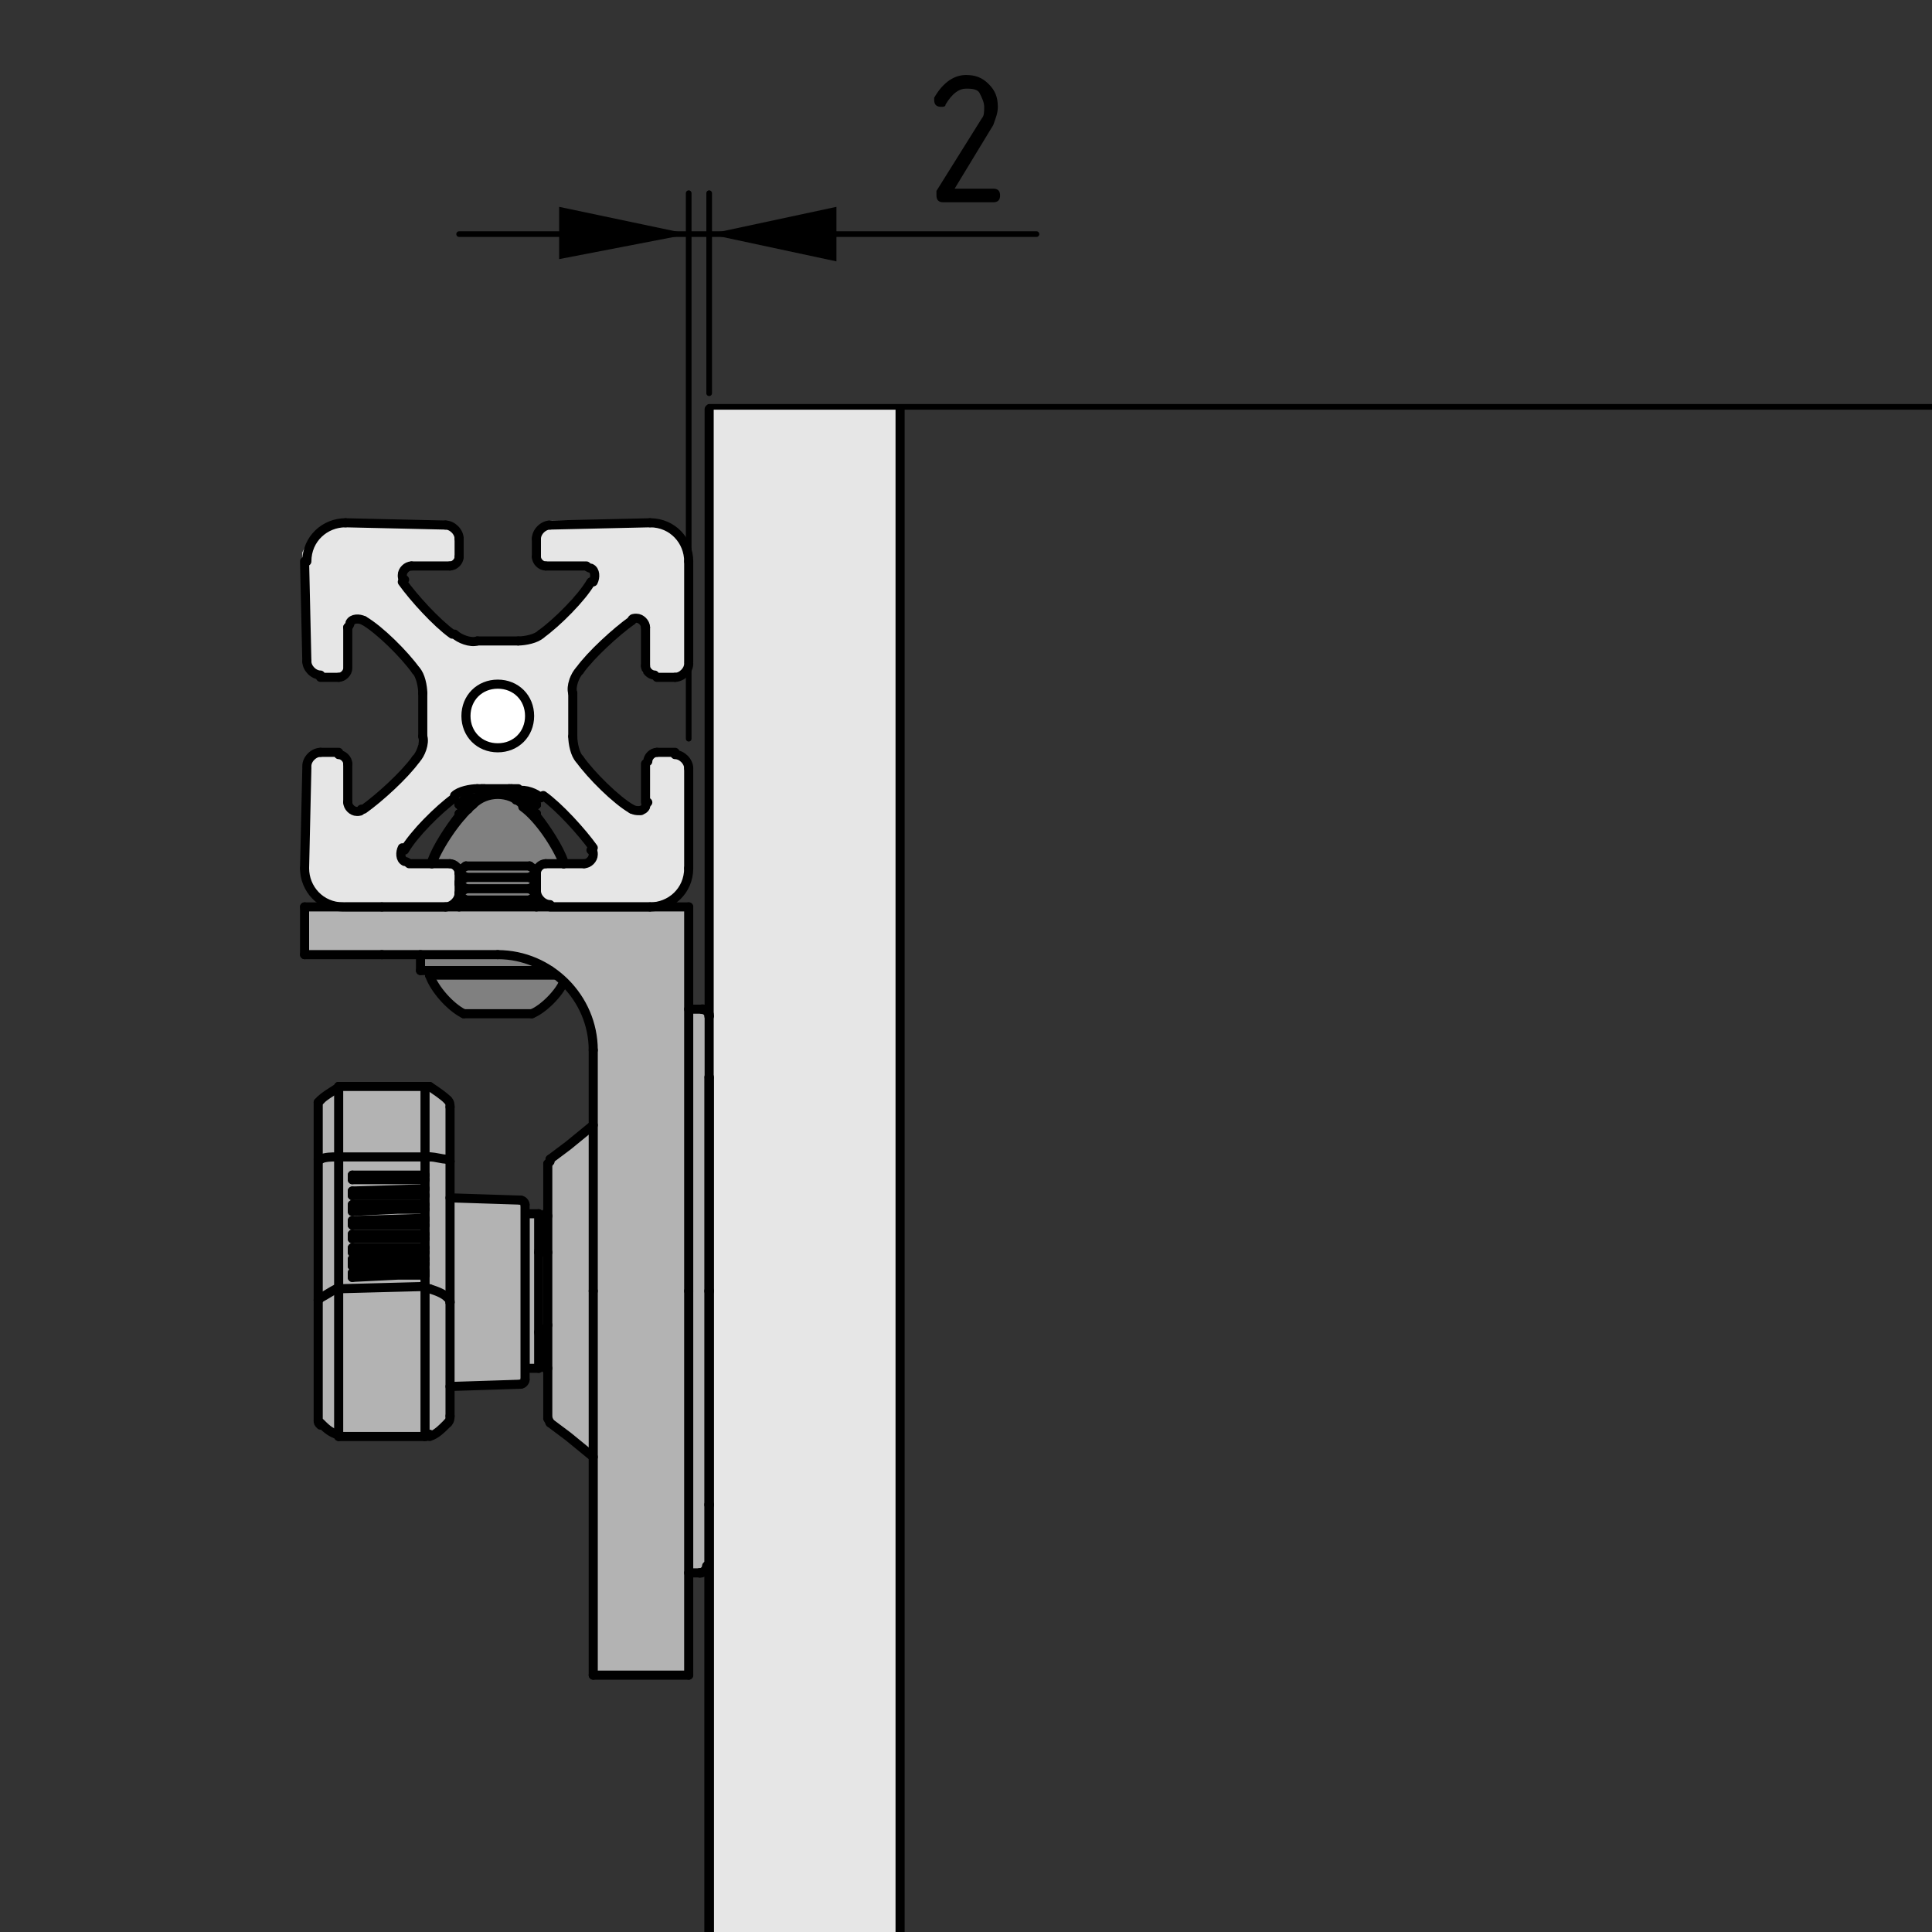 <?xml version="1.0" encoding="utf-8"?>
<!-- Generator: Adobe Illustrator 21.1.0, SVG Export Plug-In . SVG Version: 6.00 Build 0)  -->
<svg version="1.1" xmlns="http://www.w3.org/2000/svg" xmlns:xlink="http://www.w3.org/1999/xlink" x="0px" y="0px"
	 viewBox="0 0 85 85" style="enable-background:new 0 0 85 85;" xml:space="preserve">
<rect x="0" y="0" width="85" height="85" fill="#333333" stroke="none"/>
<style type="text/css">
	.st0{fill:#E6E6E6;}
	.st1{fill:#808080;}
	.st2{fill:#B3B3B3;}
	.st3{fill:none;}
	.st4{fill:none;stroke:#000000;stroke-width:0.4;stroke-linecap:round;stroke-linejoin:round;}
	.st5{fill:none;stroke:#000000;stroke-width:0.425;stroke-linecap:round;stroke-linejoin:round;}
	.st6{fill:none;stroke:#000000;stroke-width:0.25;stroke-linecap:round;stroke-linejoin:round;}
	.st7{fill:#FFFFFF;stroke:#000000;stroke-width:0.4;stroke-linecap:round;stroke-linejoin:round;}
	.st8{fill:none;stroke:#000000;stroke-width:0.4;stroke-linecap:round;stroke-linejoin:round;stroke-miterlimit:10;}
</style>
<g id="Grauhinterlegung">
	<path class="st0" d="M14.9,23l4.6,0c0,0,0.4,0,0.5,0.3s0.2,0.4,0.2,0.4l0,0.8c0,0,0,0.2-0.2,0.3s-1.9,0.1-1.9,0.1s-0.3,0-0.5,0.2
		s0,0.5,0,0.5s0.8,1,1.4,1.6s1.3,0.9,1.3,0.9s0.9,0.1,1.6,0.1s1.3-0.1,1.5-0.2s0.7-0.4,1.5-1.3s1.1-1.3,1.1-1.3s0.1-0.1,0-0.3
		s-0.3-0.3-0.3-0.3l-1.7,0c0,0-0.4,0.1-0.4-0.1s-0.1-0.6-0.1-0.6l0-0.7c0,0,0.1-0.2,0.3-0.3s0.4-0.2,0.4-0.2l4.5,0
		c0,0,0.8,0.2,1,0.5s0.6,1,0.6,1l-0.1,4.7c0,0,0,0.3-0.2,0.5s-0.5,0.2-0.5,0.2l-0.9,0c0,0-0.2-0.1-0.3-0.2s0-0.4,0-0.4l0-1.6
		c0,0-0.1-0.2-0.3-0.3s-0.5,0-0.5,0s-0.8,0.6-1.2,1.1s-1.1,1.3-1.2,1.4S25.2,30,25.2,30l0,0.5v2.4c0,0,0.9,1.4,1.5,1.9s1.3,1,1.3,1
		s0.3,0.2,0.4-0.1s0.2-0.5,0.2-0.5l-0.1-1.7c0,0,0-0.2,0.2-0.2s0.5-0.1,0.5-0.1l0.7,0c0,0,0.3,0.1,0.4,0.2s0,0.5,0,0.5l0.1,4.6
		c0,0-0.1,0.5-0.3,0.8s-0.8,0.7-0.8,0.7l-5.7-0.1l0-1.5c0,0,0.2-0.3,0.3-0.3s0.6-0.1,0.6-0.1s1.1,0.1,1.3,0s0.4,0,0.4-0.3
		S26,37.2,26,37.2s-0.4-0.5-0.9-1s-1.6-1.3-1.6-1.3l-3.1-0.1c0,0-1.4,0.9-1.8,1.3s-1,1.2-1,1.2s-0.1,0.3,0,0.5s0.5,0.2,0.5,0.2
		l1.7,0c0,0,0.2,0,0.2,0.2s0.1,0.3,0.1,0.3l-0.1,1.3l-5.4,0c0,0-0.8-0.3-0.9-0.5s-0.4-0.9-0.4-0.9l0.1-4.7c0,0,0.2-0.4,0.4-0.5
		s0.4-0.1,0.4-0.1l0.7,0c0,0,0.3,0,0.4,0.2s0,0.5,0,0.5l-0.1,1.5c0,0,0.3,0.5,0.4,0.4s0.5-0.3,0.5-0.3s0.8-0.6,1.3-1.1
		s0.9-0.9,1-1.4s0.1-1.8,0.1-1.8l0-1c0,0,0-0.2-0.1-0.4s-0.6-0.8-1-1.3s-1.2-1.2-1.2-1.2s-0.4-0.2-0.6-0.1s-0.3,0.4-0.3,0.4l0,1.8
		c0,0,0.1,0.3-0.1,0.4s-0.5,0.1-0.5,0.1l-0.8,0c0,0-0.3-0.1-0.4-0.4s-0.1-0.5-0.1-0.5l-0.1-4.6c0,0,0.4-0.8,0.7-1S14.9,23,14.9,23z"
		/>
	<rect x="31.1" y="17.9" class="st0" width="8.6" height="70.1"/>
	<path class="st1" d="M19,37.9c0,0,0.4-0.8,0.7-1.3s0.9-1.1,1.2-1.3s0.7-0.3,1.1-0.3s0.9,0.2,1.2,0.5s0.7,0.8,1,1.3s0.6,1.3,0.6,1.3
		L24,38c0,0-0.3-0.1-0.4,0.1s-0.1,0.5-0.1,0.5l0.1,1.3h-3.5l0.1-1.4c0,0,0.1-0.2-0.1-0.4S19.7,38,19.7,38l-0.8,0.1L19,37.9z"/>
	<path class="st1" d="M18.5,42.1v0.6l0.5,0v0.4c0,0,0.2,0.4,0.5,0.7s0.9,0.7,0.9,0.7h2.9c0,0,0.6-0.3,0.9-0.7s0.5-0.7,0.5-0.7
		l-0.6-0.4c0,0,0-0.2-0.5-0.4s-0.9-0.3-1.4-0.3s-3,0-3,0l-0.8,0L18.5,42.1z"/>
	<path class="st2" d="M23,53.3c0,0.1,1.2,0.2,1.2,0.2v-2.3l1.9-1.6l0.1-3.7c0,0-0.5-1.8-1.1-2.4s-1.7-1.2-2.2-1.3
		C22.3,41.9,22,42,22,42l-8.6-0.1l0.1-2l16.8,0l0,4.5l1,0l0,24.8l-0.9,0l0,4.5h-4.2L26,64l-1.9-1.5l0-2.3L23,60.1"/>
	<rect class="st3" width="85" height="85"/>
</g>
<g id="Kontur">
	<g id="BLOCK_x5F_RECORD_1_">
		<g id="ARC_58_">
			<path class="st4" d="M22.7,35.2c0-0.2-0.1-0.4-0.3-0.5"/>
		</g>
		<g id="ARC_57_">
			<path class="st4" d="M21.3,34.7c-0.1,0.1-0.2,0.3-0.3,0.5"/>
		</g>
		<g id="LWPOLYLINE_10_">
			<polyline class="st4" points="22.7,35.1 22.7,34.9 22.5,34.7 			"/>
		</g>
		<g id="LWPOLYLINE_9_">
			<polyline class="st4" points="21.2,34.7 21.1,34.9 21.1,35.1 			"/>
		</g>
		<g id="LINE_114_">
			<line class="st4" x1="24" y1="60.2" x2="24.1" y2="60.2"/>
		</g>
		<g id="LINE_113_">
			<line class="st4" x1="24.1" y1="53.5" x2="24" y2="53.4"/>
		</g>
		<g id="LINE_112_">
			<line class="st4" x1="24" y1="53.4" x2="23.7" y2="55.1"/>
		</g>
		<g id="LINE_111_">
			<line class="st4" x1="23.7" y1="58.6" x2="24" y2="60.2"/>
		</g>
		<g id="LINE_110_">
			<path class="st4" d="M22.7,60.4"/>
		</g>
		<g id="LINE_109_">
			<path class="st4" d="M22.7,53.2"/>
		</g>
		<g id="LINE_108_">
			<line class="st4" x1="24.1" y1="55.1" x2="24.1" y2="55.1"/>
		</g>
		<g id="LWPOLYLINE_8_">
			<polyline class="st4" points="24,58.5 24.1,58.3 24.1,58.3 			"/>
		</g>
		<g id="LINE_107_">
			<line class="st4" x1="23.8" y1="55.1" x2="23.8" y2="55.1"/>
		</g>
		<g id="LINE_106_">
			<line class="st4" x1="23.7" y1="53.4" x2="23.1" y2="53.4"/>
		</g>
		<g id="LINE_105_">
			<line class="st4" x1="23.1" y1="60.2" x2="23.7" y2="60.2"/>
		</g>
		<g id="LINE_104_">
			<line class="st4" x1="18.5" y1="42" x2="18.5" y2="42.7"/>
		</g>
		<g id="LINE_103_">
			<line class="st4" x1="18.9" y1="42.7" x2="18.9" y2="42.9"/>
		</g>
		<g id="ARC_56_">
			<path class="st4" d="M23.4,44.6c0.5-0.2,1.2-0.9,1.4-1.4"/>
		</g>
		<g id="ARC_55_">
			<path class="st4" d="M18.9,42.9c0.2,0.6,0.9,1.4,1.5,1.7"/>
		</g>
		<g id="LINE_102_">
			<line class="st4" x1="23.6" y1="35.4" x2="23.6" y2="35.4"/>
		</g>
		<g id="LINE_101_">
			<line class="st4" x1="20.2" y1="35.4" x2="20.2" y2="35.4"/>
		</g>
		<g id="LINE_100_">
			<line class="st4" x1="23.6" y1="35.4" x2="23.3" y2="35.1"/>
		</g>
		<g id="LINE_99_">
			<line class="st4" x1="20.5" y1="35.1" x2="20.2" y2="35.4"/>
		</g>
		<g id="LINE_98_">
			<line class="st4" x1="23.6" y1="39.4" x2="23.6" y2="39.3"/>
		</g>
		<g id="LINE_97_">
			<line class="st4" x1="20.2" y1="39.3" x2="20.2" y2="39.4"/>
		</g>
		<g id="LINE_96_">
			<line class="st4" x1="20.2" y1="38.9" x2="20.5" y2="39.1"/>
		</g>
		<g id="LINE_95_">
			<line class="st4" x1="23.3" y1="39.1" x2="23.6" y2="38.9"/>
		</g>
		<g id="LINE_94_">
			<line class="st4" x1="23.6" y1="35.9" x2="23.6" y2="35.8"/>
		</g>
		<g id="LINE_93_">
			<line class="st4" x1="20.2" y1="35.8" x2="20.2" y2="35.9"/>
		</g>
		<g id="LINE_92_">
			<line class="st4" x1="20.2" y1="35.4" x2="20.5" y2="35.6"/>
		</g>
		<g id="LINE_91_">
			<line class="st4" x1="23.3" y1="35.6" x2="23.6" y2="35.4"/>
		</g>
		<g id="LINE_90_">
			<line class="st4" x1="23.6" y1="39.3" x2="23.3" y2="39.1"/>
		</g>
		<g id="LINE_89_">
			<line class="st4" x1="20.5" y1="39.1" x2="20.2" y2="39.3"/>
		</g>
		<g id="LINE_88_">
			<line class="st4" x1="20.2" y1="39.4" x2="20.5" y2="39.6"/>
		</g>
		<g id="LINE_87_">
			<line class="st4" x1="23.3" y1="39.6" x2="23.6" y2="39.4"/>
		</g>
		<g id="LINE_86_">
			<line class="st4" x1="23.6" y1="39.8" x2="23.3" y2="39.6"/>
		</g>
		<g id="LINE_85_">
			<line class="st4" x1="20.5" y1="39.6" x2="20.2" y2="39.8"/>
		</g>
		<g id="LINE_84_">
			<line class="st4" x1="23.6" y1="38.3" x2="23.3" y2="38.1"/>
		</g>
		<g id="LINE_83_">
			<line class="st4" x1="20.5" y1="38.1" x2="20.2" y2="38.3"/>
		</g>
		<g id="LINE_82_">
			<line class="st4" x1="20.2" y1="35.9" x2="20.3" y2="35.9"/>
		</g>
		<g id="LINE_81_">
			<line class="st4" x1="23.5" y1="35.9" x2="23.6" y2="35.9"/>
		</g>
		<g id="LINE_80_">
			<line class="st4" x1="23.6" y1="35.8" x2="23.3" y2="35.6"/>
		</g>
		<g id="LINE_79_">
			<line class="st4" x1="20.5" y1="35.6" x2="20.2" y2="35.8"/>
		</g>
		<g id="LINE_78_">
			<line class="st4" x1="20.5" y1="38.1" x2="20.5" y2="38.1"/>
		</g>
		<g id="LINE_77_">
			<line class="st4" x1="23.3" y1="38.1" x2="23.3" y2="38.1"/>
		</g>
		<g id="LINE_76_">
			<line class="st4" x1="23.6" y1="39.9" x2="23.6" y2="39.8"/>
		</g>
		<g id="LINE_75_">
			<line class="st4" x1="20.2" y1="39.8" x2="20.2" y2="39.9"/>
		</g>
		<g id="LINE_74_">
			<line class="st4" x1="23.6" y1="38.4" x2="23.6" y2="38.3"/>
		</g>
		<g id="LINE_73_">
			<line class="st4" x1="20.2" y1="38.3" x2="20.2" y2="38.4"/>
		</g>
		<g id="LINE_72_">
			<line class="st4" x1="23.6" y1="38.8" x2="23.3" y2="38.6"/>
		</g>
		<g id="LINE_71_">
			<line class="st4" x1="20.5" y1="38.6" x2="20.2" y2="38.8"/>
		</g>
		<g id="LINE_70_">
			<line class="st4" x1="20.2" y1="38.4" x2="20.5" y2="38.6"/>
		</g>
		<g id="LINE_69_">
			<line class="st4" x1="23.3" y1="38.6" x2="23.6" y2="38.4"/>
		</g>
		<g id="ARC_54_">
			<path class="st5" d="M30.8,69.2c0.2,0,0.3-0.2,0.3-0.3l0,0"/>
		</g>
		<g id="ARC_53_">
			<path class="st5" d="M31.2,44.7c0-0.2-0.2-0.3-0.3-0.3l0,0"/>
		</g>
		<g id="LINE_68_">
			<line class="st4" x1="30.8" y1="44.4" x2="30.3" y2="44.4"/>
		</g>
		<g id="LINE_67_">
			<line class="st4" x1="30.3" y1="69.2" x2="30.8" y2="69.2"/>
		</g>
		<g id="LINE_66_">
			<line class="st4" x1="26.1" y1="73.7" x2="30.3" y2="73.7"/>
		</g>
		<g id="LWPOLYLINE_7_">
			<polyline class="st6" points="85,17.9 39.6,17.9 39.2,17.9 32,17.9 31.2,17.9 			"/>
		</g>
		<g id="CIRCLE_2_">
			<path class="st7" d="M23.3,31.5c0-0.8-0.6-1.4-1.4-1.4c-0.8,0-1.4,0.6-1.4,1.4c0,0.8,0.6,1.4,1.4,1.4
				C22.7,32.9,23.3,32.3,23.3,31.5L23.3,31.5L23.3,31.5z"/>
		</g>
		<g id="LINE_65_">
			<line class="st4" x1="23.6" y1="38.4" x2="23.6" y2="39.2"/>
		</g>
		<g id="ARC_52_">
			<path class="st4" d="M24,38c-0.2,0-0.4,0.2-0.4,0.4l0,0"/>
		</g>
		<g id="LINE_64_">
			<line class="st4" x1="25.7" y1="38" x2="24" y2="38"/>
		</g>
		<g id="ARC_51_">
			<path class="st4" d="M25.7,38c0.2,0,0.4-0.2,0.4-0.4c0-0.1,0-0.2-0.1-0.2"/>
		</g>
		<g id="ARC_50_">
			<path class="st4" d="M26.1,37.3c-0.5-0.7-1.5-1.8-2.2-2.3"/>
		</g>
		<g id="ARC_49_">
			<path class="st4" d="M23.8,35.1c-0.2-0.2-0.7-0.4-1-0.3"/>
		</g>
		<g id="LINE_63_">
			<line class="st4" x1="21" y1="34.7" x2="22.8" y2="34.7"/>
		</g>
		<g id="ARC_48_">
			<path class="st4" d="M21,34.7c-0.3,0-0.8,0.1-1,0.3"/>
		</g>
		<g id="ARC_47_">
			<path class="st4" d="M20,35.1c-0.7,0.5-1.8,1.6-2.2,2.3"/>
		</g>
		<g id="ARC_46_">
			<path class="st4" d="M17.7,37.3c-0.1,0.2-0.1,0.5,0.1,0.6c0.1,0,0.2,0.1,0.2,0.1"/>
		</g>
		<g id="LINE_62_">
			<line class="st4" x1="19.8" y1="38" x2="18.1" y2="38"/>
		</g>
		<g id="ARC_45_">
			<path class="st4" d="M20.2,38.4c0-0.2-0.2-0.4-0.4-0.4"/>
		</g>
		<g id="LINE_61_">
			<line class="st4" x1="20.2" y1="39.2" x2="20.2" y2="38.4"/>
		</g>
		<g id="ARC_44_">
			<path class="st4" d="M19.6,39.9c0.3,0,0.6-0.3,0.6-0.6"/>
		</g>
		<g id="LINE_60_">
			<line class="st4" x1="15.2" y1="39.9" x2="19.6" y2="39.9"/>
		</g>
		<g id="ARC_43_">
			<path class="st4" d="M13.4,38.2c0,0.9,0.7,1.7,1.7,1.7c0,0,0,0,0,0"/>
		</g>
		<g id="LINE_59_">
			<line class="st4" x1="13.5" y1="33.8" x2="13.4" y2="38.2"/>
		</g>
		<g id="ARC_42_">
			<path class="st4" d="M14.1,33.1c-0.3,0-0.6,0.3-0.6,0.6"/>
		</g>
		<g id="LINE_58_">
			<line class="st4" x1="14.9" y1="33.1" x2="14.1" y2="33.1"/>
		</g>
		<g id="ARC_41_">
			<path class="st4" d="M15.3,33.6c0-0.2-0.2-0.4-0.4-0.4"/>
		</g>
		<g id="LINE_57_">
			<line class="st4" x1="15.3" y1="35.3" x2="15.3" y2="33.6"/>
		</g>
		<g id="ARC_40_">
			<path class="st4" d="M15.3,35.3c0,0.2,0.2,0.4,0.4,0.4c0.1,0,0.2,0,0.2-0.1"/>
		</g>
		<g id="ARC_39_">
			<path class="st4" d="M16,35.6c0.7-0.5,1.8-1.5,2.3-2.2"/>
		</g>
		<g id="ARC_38_">
			<path class="st4" d="M18.3,33.4c0.2-0.2,0.4-0.7,0.3-1"/>
		</g>
		<g id="LINE_56_">
			<line class="st4" x1="18.6" y1="30.5" x2="18.6" y2="32.4"/>
		</g>
		<g id="ARC_37_">
			<path class="st4" d="M18.6,30.5c0-0.3-0.1-0.8-0.3-1"/>
		</g>
		<g id="ARC_36_">
			<path class="st4" d="M18.3,29.5c-0.5-0.7-1.6-1.8-2.3-2.2"/>
		</g>
		<g id="ARC_35_">
			<path class="st4" d="M16,27.3c-0.2-0.1-0.5-0.1-0.6,0.1c0,0.1-0.1,0.2-0.1,0.2"/>
		</g>
		<g id="LINE_55_">
			<line class="st4" x1="15.3" y1="29.3" x2="15.3" y2="27.6"/>
		</g>
		<g id="ARC_34_">
			<path class="st4" d="M14.9,29.8c0.2,0,0.4-0.2,0.4-0.4"/>
		</g>
		<g id="LINE_54_">
			<line class="st4" x1="14.1" y1="29.8" x2="14.9" y2="29.8"/>
		</g>
		<g id="ARC_33_">
			<path class="st4" d="M13.5,29.1c0,0.3,0.3,0.6,0.6,0.6"/>
		</g>
		<g id="LINE_53_">
			<line class="st4" x1="13.4" y1="24.7" x2="13.5" y2="29.1"/>
		</g>
		<g id="ARC_32_">
			<path class="st4" d="M15.2,23c-0.9,0-1.7,0.7-1.7,1.7c0,0,0,0,0,0"/>
		</g>
		<g id="LINE_52_">
			<line class="st4" x1="19.6" y1="23.1" x2="15.2" y2="23"/>
		</g>
		<g id="ARC_31_">
			<path class="st4" d="M20.2,23.7c0-0.3-0.3-0.6-0.6-0.6"/>
		</g>
		<g id="LINE_51_">
			<line class="st4" x1="20.2" y1="24.5" x2="20.2" y2="23.7"/>
		</g>
		<g id="ARC_30_">
			<path class="st4" d="M19.8,24.9c0.2,0,0.4-0.2,0.4-0.4"/>
		</g>
		<g id="LINE_50_">
			<line class="st4" x1="18.1" y1="24.9" x2="19.8" y2="24.9"/>
		</g>
		<g id="ARC_29_">
			<path class="st4" d="M18.1,24.9c-0.2,0-0.4,0.2-0.4,0.4c0,0.1,0,0.2,0.1,0.2"/>
		</g>
		<g id="ARC_28_">
			<path class="st4" d="M17.7,25.6c0.5,0.7,1.5,1.8,2.2,2.3"/>
		</g>
		<g id="ARC_27_">
			<path class="st4" d="M20,27.9c0.2,0.2,0.7,0.4,1,0.3"/>
		</g>
		<g id="LINE_49_">
			<line class="st4" x1="22.8" y1="28.2" x2="21" y2="28.2"/>
		</g>
		<g id="ARC_26_">
			<path class="st4" d="M22.8,28.2c0.3,0,0.8-0.1,1-0.3"/>
		</g>
		<g id="ARC_25_">
			<path class="st4" d="M23.8,27.9c0.7-0.5,1.8-1.6,2.2-2.3"/>
		</g>
		<g id="ARC_24_">
			<path class="st4" d="M26.1,25.6c0.1-0.2,0.1-0.5-0.1-0.6c-0.1,0-0.2-0.1-0.2-0.1"/>
		</g>
		<g id="LINE_48_">
			<line class="st4" x1="24" y1="24.9" x2="25.7" y2="24.9"/>
		</g>
		<g id="ARC_23_">
			<path class="st4" d="M23.6,24.5c0,0.2,0.2,0.4,0.4,0.4l0,0"/>
		</g>
		<g id="LINE_47_">
			<line class="st4" x1="23.6" y1="23.7" x2="23.6" y2="24.5"/>
		</g>
		<g id="ARC_22_">
			<path class="st4" d="M24.2,23.1c-0.3,0-0.6,0.3-0.6,0.6"/>
		</g>
		<g id="LINE_46_">
			<line class="st4" x1="28.6" y1="23" x2="24.2" y2="23.1"/>
		</g>
		<g id="ARC_21_">
			<path class="st4" d="M30.3,24.7c0-0.9-0.7-1.7-1.7-1.7c0,0,0,0,0,0"/>
		</g>
		<g id="LINE_45_">
			<line class="st4" x1="30.3" y1="29.1" x2="30.3" y2="24.7"/>
		</g>
		<g id="ARC_20_">
			<path class="st4" d="M29.7,29.8c0.3,0,0.6-0.3,0.6-0.6"/>
		</g>
		<g id="LINE_44_">
			<line class="st4" x1="28.9" y1="29.8" x2="29.7" y2="29.8"/>
		</g>
		<g id="ARC_19_">
			<path class="st4" d="M28.4,29.3c0,0.2,0.2,0.4,0.4,0.4l0,0"/>
		</g>
		<g id="LINE_43_">
			<line class="st4" x1="28.4" y1="27.6" x2="28.4" y2="29.3"/>
		</g>
		<g id="ARC_18_">
			<path class="st4" d="M28.4,27.6c0-0.2-0.2-0.4-0.4-0.4c-0.1,0-0.2,0-0.2,0.1"/>
		</g>
		<g id="ARC_17_">
			<path class="st4" d="M27.8,27.3c-0.7,0.5-1.8,1.5-2.3,2.2"/>
		</g>
		<g id="ARC_16_">
			<path class="st4" d="M25.5,29.5c-0.2,0.2-0.4,0.7-0.3,1"/>
		</g>
		<g id="LINE_42_">
			<line class="st4" x1="25.2" y1="32.4" x2="25.2" y2="30.5"/>
		</g>
		<g id="ARC_15_">
			<path class="st4" d="M25.2,32.4c0,0.3,0.1,0.8,0.3,1"/>
		</g>
		<g id="ARC_14_">
			<path class="st4" d="M25.5,33.4c0.5,0.7,1.6,1.8,2.3,2.2"/>
		</g>
		<g id="ARC_13_">
			<path class="st4" d="M27.8,35.6c0.2,0.1,0.5,0.1,0.6-0.1c0-0.1,0.1-0.2,0.1-0.2"/>
		</g>
		<g id="LINE_41_">
			<line class="st4" x1="28.4" y1="33.6" x2="28.4" y2="35.3"/>
		</g>
		<g id="ARC_12_">
			<path class="st4" d="M28.9,33.1c-0.2,0-0.4,0.2-0.4,0.4l0,0"/>
		</g>
		<g id="LINE_40_">
			<line class="st4" x1="29.7" y1="33.1" x2="28.9" y2="33.1"/>
		</g>
		<g id="ARC_11_">
			<path class="st4" d="M30.3,33.8c0-0.3-0.3-0.6-0.6-0.6"/>
		</g>
		<g id="LINE_39_">
			<line class="st4" x1="30.3" y1="38.2" x2="30.3" y2="33.8"/>
		</g>
		<g id="ARC_10_">
			<path class="st4" d="M28.6,39.9c0.9,0,1.7-0.7,1.7-1.7c0,0,0,0,0,0"/>
		</g>
		<g id="LINE_38_">
			<line class="st4" x1="24.2" y1="39.9" x2="28.6" y2="39.9"/>
		</g>
		<g id="ARC_9_">
			<path class="st4" d="M23.6,39.2c0,0.3,0.3,0.6,0.6,0.6"/>
		</g>
		<g id="LINE_37_">
			<line class="st4" x1="39.6" y1="18" x2="39.6" y2="88"/>
		</g>
		<g id="LINE_36_">
			<line class="st4" x1="31.2" y1="18" x2="31.2" y2="47.4"/>
		</g>
		<g id="LINE_35_">
			<line class="st5" x1="31.2" y1="66.2" x2="31.2" y2="88"/>
		</g>
		<g id="ARC_8_">
			<path class="st4" d="M20.2,35.9c-0.4,0.5-1,1.4-1.2,2"/>
		</g>
		<g id="ARC_7_">
			<path class="st4" d="M24.8,37.9c-0.2-0.6-0.8-1.5-1.2-2"/>
		</g>
		<g id="ARC_6_">
			<path class="st4" d="M24.8,38C24.8,37.9,24.8,37.9,24.8,38"/>
		</g>
		<g id="ARC_5_">
			<path class="st4" d="M19,37.9C19,37.9,19,37.9,19,37.9"/>
		</g>
		<g id="ARC_4_">
			<path class="st4" d="M20.8,35.4C20.1,36,19.3,37.2,19,38"/>
		</g>
		<g id="ARC_3_">
			<path class="st4" d="M23,35.4c-0.6-0.6-1.6-0.6-2.2,0"/>
		</g>
		<g id="ARC_2_">
			<path class="st4" d="M24.8,38c-0.3-0.8-1.1-2-1.8-2.5"/>
		</g>
		<g id="LWPOLYLINE_6_">
			<polyline class="st4" points="24.8,38 24.8,38 24.8,38 			"/>
		</g>
		<g id="LWPOLYLINE_5_">
			<polyline class="st4" points="19,38 19,38 19,38 			"/>
		</g>
		<g id="LINE_34_">
			<line class="st4" x1="23.1" y1="53.4" x2="23.1" y2="60.2"/>
		</g>
		<g id="LINE_33_">
			<line class="st4" x1="23.7" y1="53.4" x2="23.7" y2="60.2"/>
		</g>
		<g id="LINE_32_">
			<line class="st4" x1="24.2" y1="42.7" x2="18.5" y2="42.7"/>
		</g>
		<g id="LINE_31_">
			<line class="st4" x1="24.4" y1="42.9" x2="18.9" y2="42.9"/>
		</g>
		<g id="LINE_30_">
			<line class="st4" x1="23.4" y1="44.6" x2="20.4" y2="44.6"/>
		</g>
		<g id="LINE_29_">
			<line class="st4" x1="23.6" y1="35.4" x2="23" y2="35.4"/>
		</g>
		<g id="LINE_28_">
			<line class="st4" x1="20.8" y1="35.4" x2="20.2" y2="35.4"/>
		</g>
		<g id="LINE_27_">
			<line class="st4" x1="23.3" y1="35.1" x2="22.7" y2="35.1"/>
		</g>
		<g id="LINE_26_">
			<line class="st4" x1="21.1" y1="35.1" x2="20.5" y2="35.1"/>
		</g>
		<g id="LINE_25_">
			<line class="st4" x1="23.3" y1="39.1" x2="20.5" y2="39.1"/>
		</g>
		<g id="LINE_24_">
			<line class="st4" x1="23.6" y1="35.9" x2="23.5" y2="35.9"/>
		</g>
		<g id="LINE_23_">
			<line class="st4" x1="20.3" y1="35.9" x2="20.2" y2="35.9"/>
		</g>
		<g id="LINE_22_">
			<line class="st4" x1="23.3" y1="35.6" x2="23.2" y2="35.6"/>
		</g>
		<g id="LINE_21_">
			<line class="st4" x1="20.6" y1="35.6" x2="20.5" y2="35.6"/>
		</g>
		<g id="LINE_20_">
			<line class="st4" x1="23.3" y1="39.6" x2="20.5" y2="39.6"/>
		</g>
		<g id="LINE_19_">
			<line class="st4" x1="23.3" y1="38.1" x2="20.5" y2="38.1"/>
		</g>
		<g id="LINE_18_">
			<line class="st4" x1="23.3" y1="38.6" x2="20.5" y2="38.6"/>
		</g>
		<g id="LWPOLYLINE_4_">
			<polyline class="st4" points="26.1,49.5 25,50.4 24.2,51 			"/>
		</g>
		<g id="LWPOLYLINE_3_">
			<polyline class="st4" points="24.2,62.6 25,63.2 26.1,64.1 			"/>
		</g>
		<g id="LWPOLYLINE_2_">
			<polyline class="st4" points="24.2,51 24.2,51.1 24.1,51.2 			"/>
		</g>
		<g id="LWPOLYLINE_1_">
			<polyline class="st4" points="24.1,62.4 24.2,62.6 24.2,62.6 			"/>
		</g>
		<g id="LINE_17_">
			<line class="st4" x1="24.1" y1="62.4" x2="24.1" y2="51.2"/>
		</g>
		<g id="LINE_16_">
			<line class="st5" x1="31.2" y1="56.8" x2="31.2" y2="66.2"/>
		</g>
		<g id="LINE_15_">
			<line class="st5" x1="31.2" y1="47.4" x2="31.2" y2="56.8"/>
		</g>
		<g id="LINE_14_">
			<line class="st4" x1="26.1" y1="73.7" x2="26.1" y2="56.8"/>
		</g>
		<g id="LINE_13_">
			<line class="st4" x1="30.3" y1="56.8" x2="30.3" y2="73.7"/>
		</g>
		<g id="LINE_12_">
			<line class="st4" x1="26.1" y1="56.8" x2="26.1" y2="46.2"/>
		</g>
		<g id="ARC_1_">
			<path class="st4" d="M26.1,46.2c0-2.3-1.9-4.2-4.2-4.2l0,0"/>
		</g>
		<g id="LINE_11_">
			<line class="st4" x1="21.9" y1="42" x2="16.8" y2="42"/>
		</g>
		<g id="LINE_10_">
			<line class="st4" x1="30.3" y1="39.9" x2="30.3" y2="56.8"/>
		</g>
		<g id="LINE_9_">
			<line class="st4" x1="16.8" y1="39.9" x2="28.6" y2="39.9"/>
		</g>
		<g id="LINE_8_">
			<line class="st4" x1="28.7" y1="39.9" x2="30.3" y2="39.9"/>
		</g>
		<g id="LINE_7_">
			<line class="st4" x1="13.4" y1="42" x2="13.4" y2="39.9"/>
		</g>
		<g id="LINE_6_">
			<line class="st4" x1="16.8" y1="42" x2="13.4" y2="42"/>
		</g>
		<g id="LINE_5_">
			<line class="st4" x1="13.4" y1="39.9" x2="16.8" y2="39.9"/>
		</g>
	</g>
</g>
<g id="Bemaßung">
	<g id="SOLID_3_">
		<polygon points="30.3,10.3 24.6,9.1 24.6,11.4 		"/>
	</g>
	<g id="SOLID_2_">
		<polygon points="31.2,10.3 36.8,11.5 36.8,9.1 		"/>
	</g>
	<line class="st6" x1="30.3" y1="32.5" x2="30.3" y2="8.5"/>
	<g id="LINE_173_">
		<line class="st6" x1="31.2" y1="17.3" x2="31.2" y2="8.5"/>
	</g>
	<g id="LINE_3_">
		<line class="st6" x1="30.3" y1="10.3" x2="20.2" y2="10.3"/>
	</g>
	<g id="LINE_2_">
		<line class="st6" x1="30.3" y1="10.3" x2="31.2" y2="10.3"/>
	</g>
	<g id="LINE_1_">
		<line class="st6" x1="31.2" y1="10.3" x2="45.6" y2="10.3"/>
	</g>
	<g id="MTEXT_1_">
		<g>
			<path d="M42.5,3.3c0.4,0,0.7,0.1,1,0.4s0.4,0.6,0.4,1c0,0.3-0.1,0.5-0.2,0.8l-1.7,2.8h1.7c0.2,0,0.3,0.1,0.3,0.3
				s-0.1,0.3-0.3,0.3h-2.2c-0.2,0-0.3-0.1-0.3-0.3c0-0.1,0-0.1,0-0.2l2-3.2c0.1-0.1,0.1-0.3,0.1-0.5c0-0.2-0.1-0.4-0.2-0.6
				s-0.4-0.2-0.6-0.2c-0.3,0-0.6,0.2-0.9,0.7c0,0.1-0.1,0.1-0.2,0.1c-0.2,0-0.3-0.1-0.3-0.3c0,0,0-0.1,0-0.1
				C41.5,3.6,42,3.3,42.5,3.3z"/>
		</g>
	</g>
</g>
<g id="Dreistern">
	<g id="LINE_160_">
		<g id="XMLID_1_">
			<g>
				<path class="st2" d="M23.1,53v7.7c0,0.1-0.1,0.2-0.2,0.2L19.8,61v-3.6v-4.6l3.1,0C23,52.8,23.1,52.9,23.1,53z"/>
				<path class="st2" d="M19.8,48.7v2.4c0,0-0.1-0.1-0.1-0.1c-0.3,0-0.5-0.1-0.8-0.1c-0.1,0-0.1,0-0.2,0v-3.1c0.1,0,0.1,0,0.2,0
					c0.3,0.2,0.5,0.3,0.8,0.6C19.7,48.5,19.8,48.6,19.8,48.7z"/>
				<path class="st2" d="M18.7,56.6c0.1,0,0.1,0,0.2,0c0.3,0.1,0.5,0.3,0.8,0.4c0.1,0.1,0.1,0.1,0.1,0.2V61v1.4c0,0.1,0,0.2-0.1,0.3
					c-0.2,0.2-0.5,0.4-0.8,0.6c-0.1,0-0.1,0.1-0.2,0.1V56.6z"/>
				<path class="st2" d="M18.7,50.9c0.1,0,0.1,0,0.2,0c0.3,0,0.5,0,0.8,0.1c0,0,0.1,0,0.1,0.1v1.7v4.6c0-0.1,0-0.2-0.1-0.2
					c-0.2-0.2-0.5-0.3-0.8-0.4c-0.1,0-0.1,0-0.2,0v-0.5V56v0v-0.3v-0.2v0v-0.3v-0.2v0v-0.4v-0.2v0v-0.4v-0.2v0v-0.4V53v0v-0.4v-0.2
					v0v-0.4v-0.2V50.9z"/>
				<polygon class="st2" points="18.7,56.6 18.7,63.2 14.9,63.2 14.9,56.7 				"/>
				<polygon class="st2" points="18.7,47.8 18.7,50.9 14.9,50.9 14.9,47.8 				"/>
				<polygon class="st2" points="18.7,51.7 18.7,51.9 18.4,51.9 17.5,51.9 15.5,51.9 15.5,51.7 				"/>
				<polygon class="st2" points="18.7,53.7 18.7,53.9 18.4,53.9 17.5,53.9 15.5,53.9 15.5,53.7 18.7,53.6 				"/>
				<polygon class="st2" points="18.7,53 18.7,53.2 18.4,53.2 17.5,53.2 15.5,53.3 15.5,53 18.7,53 				"/>
				<polygon class="st2" points="18.7,52.3 18.7,52.6 18.4,52.6 17.5,52.6 15.5,52.6 15.5,52.4 18.7,52.3 				"/>
				<polygon class="st2" points="15.5,56 18.7,55.9 18.7,56 18.7,56.1 18.4,56.1 17.5,56.1 15.5,56.2 				"/>
				<polygon class="st2" points="18.4,54.5 17.5,54.5 15.5,54.5 15.5,54.3 18.7,54.3 18.7,54.3 18.7,54.5 				"/>
				<polygon class="st2" points="18.4,55.6 17.5,55.6 15.5,55.7 15.5,55.4 18.7,55.4 18.7,55.4 18.7,55.6 				"/>
				<polygon class="st2" points="18.4,55.1 17.5,55.1 15.5,55.1 15.5,54.9 18.7,54.9 18.7,54.9 18.7,55.1 				"/>
				<polygon class="st2" points="18.7,52.6 18.7,53 15.5,53 15.5,53.3 17.5,53.2 18.4,53.2 18.7,53.2 18.7,53.6 15.5,53.7 
					15.5,53.9 17.5,53.9 18.4,53.9 18.7,53.9 18.7,54.3 15.5,54.3 15.5,54.5 17.5,54.5 18.4,54.5 18.7,54.5 18.7,54.9 15.5,54.9 
					15.5,55.1 17.5,55.1 18.4,55.1 18.7,55.1 18.7,55.4 15.5,55.4 15.5,55.7 17.5,55.6 18.4,55.6 18.7,55.6 18.7,55.9 15.5,56 
					15.5,56.2 17.5,56.1 18.4,56.1 18.7,56.1 18.7,56.6 14.9,56.7 14.9,50.9 18.7,50.9 18.7,51.7 15.5,51.7 15.5,51.9 17.5,51.9 
					18.4,51.9 18.7,51.9 18.7,52.3 15.5,52.4 15.5,52.6 17.5,52.6 18.4,52.6 				"/>
				<path class="st2" d="M14.9,56.7v6.5c0,0-0.1,0-0.1,0c-0.3-0.2-0.5-0.3-0.7-0.5c0,0-0.1-0.1-0.1-0.2v-5.2c0,0,0-0.1,0.1-0.1
					C14.3,57,14.5,56.8,14.9,56.7C14.8,56.7,14.8,56.7,14.9,56.7z"/>
				<path class="st2" d="M14.9,47.8v3.1c0,0-0.1,0-0.1,0c-0.2,0-0.5,0-0.7,0.1c0,0-0.1,0-0.1,0v-2.5c0,0,0-0.1,0.1-0.1
					C14.3,48.2,14.5,48,14.9,47.8C14.8,47.8,14.8,47.8,14.9,47.8z"/>
				<path class="st2" d="M14.9,50.9v5.8c0,0-0.1,0-0.1,0c-0.2,0.1-0.5,0.3-0.7,0.4c0,0-0.1,0.1-0.1,0.1V51c0,0,0,0,0.1,0
					C14.3,51,14.5,50.9,14.9,50.9C14.8,50.9,14.8,50.9,14.9,50.9z"/>
			</g>
			<g>
				<path class="st8" d="M18.7,63.2c0.1,0,0.1,0,0.2-0.1"/>
				<line class="st8" x1="14.9" y1="63.2" x2="18.7" y2="63.2"/>
				<path class="st8" d="M18.9,63.2c0.3-0.1,0.5-0.3,0.8-0.6"/>
				<path class="st8" d="M14.8,63.1C14.8,63.2,14.8,63.2,14.8,63.1"/>
				<path class="st8" d="M14.1,62.6c0.2,0.2,0.4,0.4,0.7,0.5"/>
				<path class="st8" d="M19.7,62.6c0.1-0.1,0.1-0.2,0.1-0.3"/>
				<path class="st8" d="M14,62.5c0,0.1,0,0.1,0.1,0.2"/>
				<line class="st8" x1="18.7" y1="55.9" x2="15.5" y2="56"/>
				<line class="st8" x1="18.7" y1="55.4" x2="15.5" y2="55.4"/>
				<line class="st8" x1="18.7" y1="54.9" x2="15.5" y2="54.9"/>
				<line class="st8" x1="18.7" y1="54.3" x2="15.5" y2="54.3"/>
				<line class="st8" x1="18.7" y1="53.6" x2="15.5" y2="53.7"/>
				<line class="st8" x1="18.7" y1="53" x2="15.5" y2="53"/>
				<line class="st8" x1="19.8" y1="61" x2="22.9" y2="60.9"/>
				<line class="st8" x1="22.9" y1="52.8" x2="19.8" y2="52.7"/>
				<line class="st8" x1="18.7" y1="52.3" x2="15.5" y2="52.4"/>
				<path class="st8" d="M22.9,60.9c0.1,0,0.2-0.1,0.2-0.2"/>
				<path class="st8" d="M23.1,53c0-0.1-0.1-0.2-0.2-0.2"/>
				<line class="st8" x1="18.7" y1="51.7" x2="15.5" y2="51.7"/>
				<path class="st8" d="M18.9,47.8c-0.1,0-0.1,0-0.2,0"/>
				<line class="st8" x1="18.7" y1="47.8" x2="14.9" y2="47.8"/>
				<path class="st8" d="M19.7,48.4c-0.2-0.2-0.5-0.4-0.8-0.6"/>
				<path class="st8" d="M14.9,47.8C14.8,47.8,14.8,47.8,14.9,47.8"/>
				<path class="st8" d="M14.8,47.9c-0.3,0.2-0.5,0.3-0.7,0.5"/>
				<path class="st8" d="M19.8,48.7c0-0.1,0-0.2-0.1-0.3"/>
				<path class="st8" d="M14.1,48.4c0,0-0.1,0.1-0.1,0.1"/>
				<polyline class="st8" points="19.8,57.3 19.8,61 19.8,62.3 				"/>
				<line class="st8" x1="14" y1="62.5" x2="14" y2="57.2"/>
				<polyline class="st8" points="18.7,51.9 18.4,51.9 17.5,51.9 15.5,51.9 				"/>
				<polyline class="st8" points="18.7,52.6 18.4,52.6 17.5,52.6 15.5,52.6 				"/>
				<polyline class="st8" points="18.7,53.2 18.4,53.2 17.5,53.2 15.5,53.3 				"/>
				<polyline class="st8" points="18.7,53.9 18.4,53.9 17.5,53.9 15.5,53.9 				"/>
				<polyline class="st8" points="18.7,54.5 18.4,54.5 17.5,54.5 15.5,54.5 				"/>
				<polyline class="st8" points="18.7,55.1 18.4,55.1 17.5,55.1 15.5,55.1 				"/>
				<polyline class="st8" points="18.7,55.6 18.4,55.6 17.5,55.6 15.5,55.7 				"/>
				<polyline class="st8" points="18.7,56.1 18.4,56.1 17.5,56.1 15.5,56.2 				"/>
				<polyline class="st8" points="19.8,51.1 19.8,52.7 19.8,57.3 				"/>
				<line class="st8" x1="14" y1="57.2" x2="14" y2="51"/>
				<line class="st8" x1="15.5" y1="56" x2="15.5" y2="56.2"/>
				<line class="st8" x1="18.7" y1="56" x2="18.7" y2="56.1"/>
				<line class="st8" x1="15.5" y1="55.4" x2="15.5" y2="55.7"/>
				<line class="st8" x1="18.7" y1="55.4" x2="18.7" y2="55.6"/>
				<line class="st8" x1="15.5" y1="54.9" x2="15.5" y2="55.1"/>
				<line class="st8" x1="18.7" y1="54.9" x2="18.7" y2="55.1"/>
				<line class="st8" x1="15.5" y1="54.3" x2="15.5" y2="54.5"/>
				<line class="st8" x1="18.7" y1="54.3" x2="18.7" y2="54.5"/>
				<line class="st8" x1="15.5" y1="53.7" x2="15.5" y2="53.9"/>
				<line class="st8" x1="18.7" y1="53.7" x2="18.7" y2="53.9"/>
				<line class="st8" x1="15.5" y1="53" x2="15.5" y2="53.3"/>
				<line class="st8" x1="18.7" y1="53" x2="18.7" y2="53.2"/>
				<line class="st8" x1="15.5" y1="52.4" x2="15.5" y2="52.6"/>
				<line class="st8" x1="18.7" y1="52.3" x2="18.7" y2="52.6"/>
				<line class="st8" x1="23.1" y1="53" x2="23.1" y2="60.7"/>
				<line class="st8" x1="15.5" y1="51.7" x2="15.5" y2="51.9"/>
				<line class="st8" x1="18.7" y1="51.7" x2="18.7" y2="51.9"/>
				<line class="st8" x1="19.8" y1="48.7" x2="19.8" y2="51.1"/>
				<line class="st8" x1="14" y1="51" x2="14" y2="48.5"/>
				<line class="st8" x1="18.7" y1="63.2" x2="18.7" y2="56.6"/>
				<path class="st8" d="M18.9,56.7c-0.1,0-0.1,0-0.2,0"/>
				<line class="st8" x1="14.9" y1="56.7" x2="14.9" y2="63.2"/>
				<line class="st8" x1="14.9" y1="56.7" x2="18.7" y2="56.6"/>
				<path class="st8" d="M19.7,57.1c-0.2-0.2-0.5-0.3-0.8-0.4"/>
				<path class="st8" d="M14.9,56.7C14.8,56.7,14.8,56.7,14.9,56.7"/>
				<path class="st8" d="M14.8,56.7c-0.2,0.1-0.5,0.3-0.7,0.4"/>
				<path class="st8" d="M19.8,57.3c0-0.1,0-0.2-0.1-0.2"/>
				<path class="st8" d="M14.1,57.1c0,0-0.1,0.1-0.1,0.1"/>
				<line class="st8" x1="18.7" y1="56.6" x2="18.7" y2="56.1"/>
				<polyline class="st8" points="18.7,56 18.7,55.9 18.7,55.6 				"/>
				<polyline class="st8" points="18.7,55.4 18.7,55.4 18.7,55.1 				"/>
				<polyline class="st8" points="18.7,54.9 18.7,54.9 18.7,54.5 				"/>
				<polyline class="st8" points="18.7,54.3 18.7,54.3 18.7,53.9 				"/>
				<polyline class="st8" points="18.7,53.7 18.7,53.6 18.7,53.2 				"/>
				<polyline class="st8" points="18.7,53 18.7,53 18.7,52.6 				"/>
				<polyline class="st8" points="18.7,52.3 18.7,52.3 18.7,51.9 				"/>
				<line class="st8" x1="18.7" y1="51.7" x2="18.7" y2="50.9"/>
				<path class="st8" d="M18.9,50.9c-0.1,0-0.1,0-0.2,0"/>
				<line class="st8" x1="14.9" y1="50.9" x2="14.9" y2="56.7"/>
				<line class="st8" x1="14.9" y1="50.9" x2="18.7" y2="50.9"/>
				<path class="st8" d="M19.7,51c-0.3,0-0.5-0.1-0.8-0.1"/>
				<path class="st8" d="M14.9,50.9C14.8,50.9,14.8,50.9,14.9,50.9"/>
				<path class="st8" d="M14.8,50.9c-0.2,0-0.5,0-0.7,0.1"/>
				<path class="st8" d="M19.8,51.1c0,0-0.1-0.1-0.1-0.1"/>
				<path class="st8" d="M14.1,51C14,51,14,51,14.1,51"/>
				<line class="st8" x1="18.7" y1="50.9" x2="18.7" y2="47.8"/>
				<line class="st8" x1="14.9" y1="47.8" x2="14.9" y2="50.9"/>
			</g>
		</g>
	</g>
</g>
</svg>
